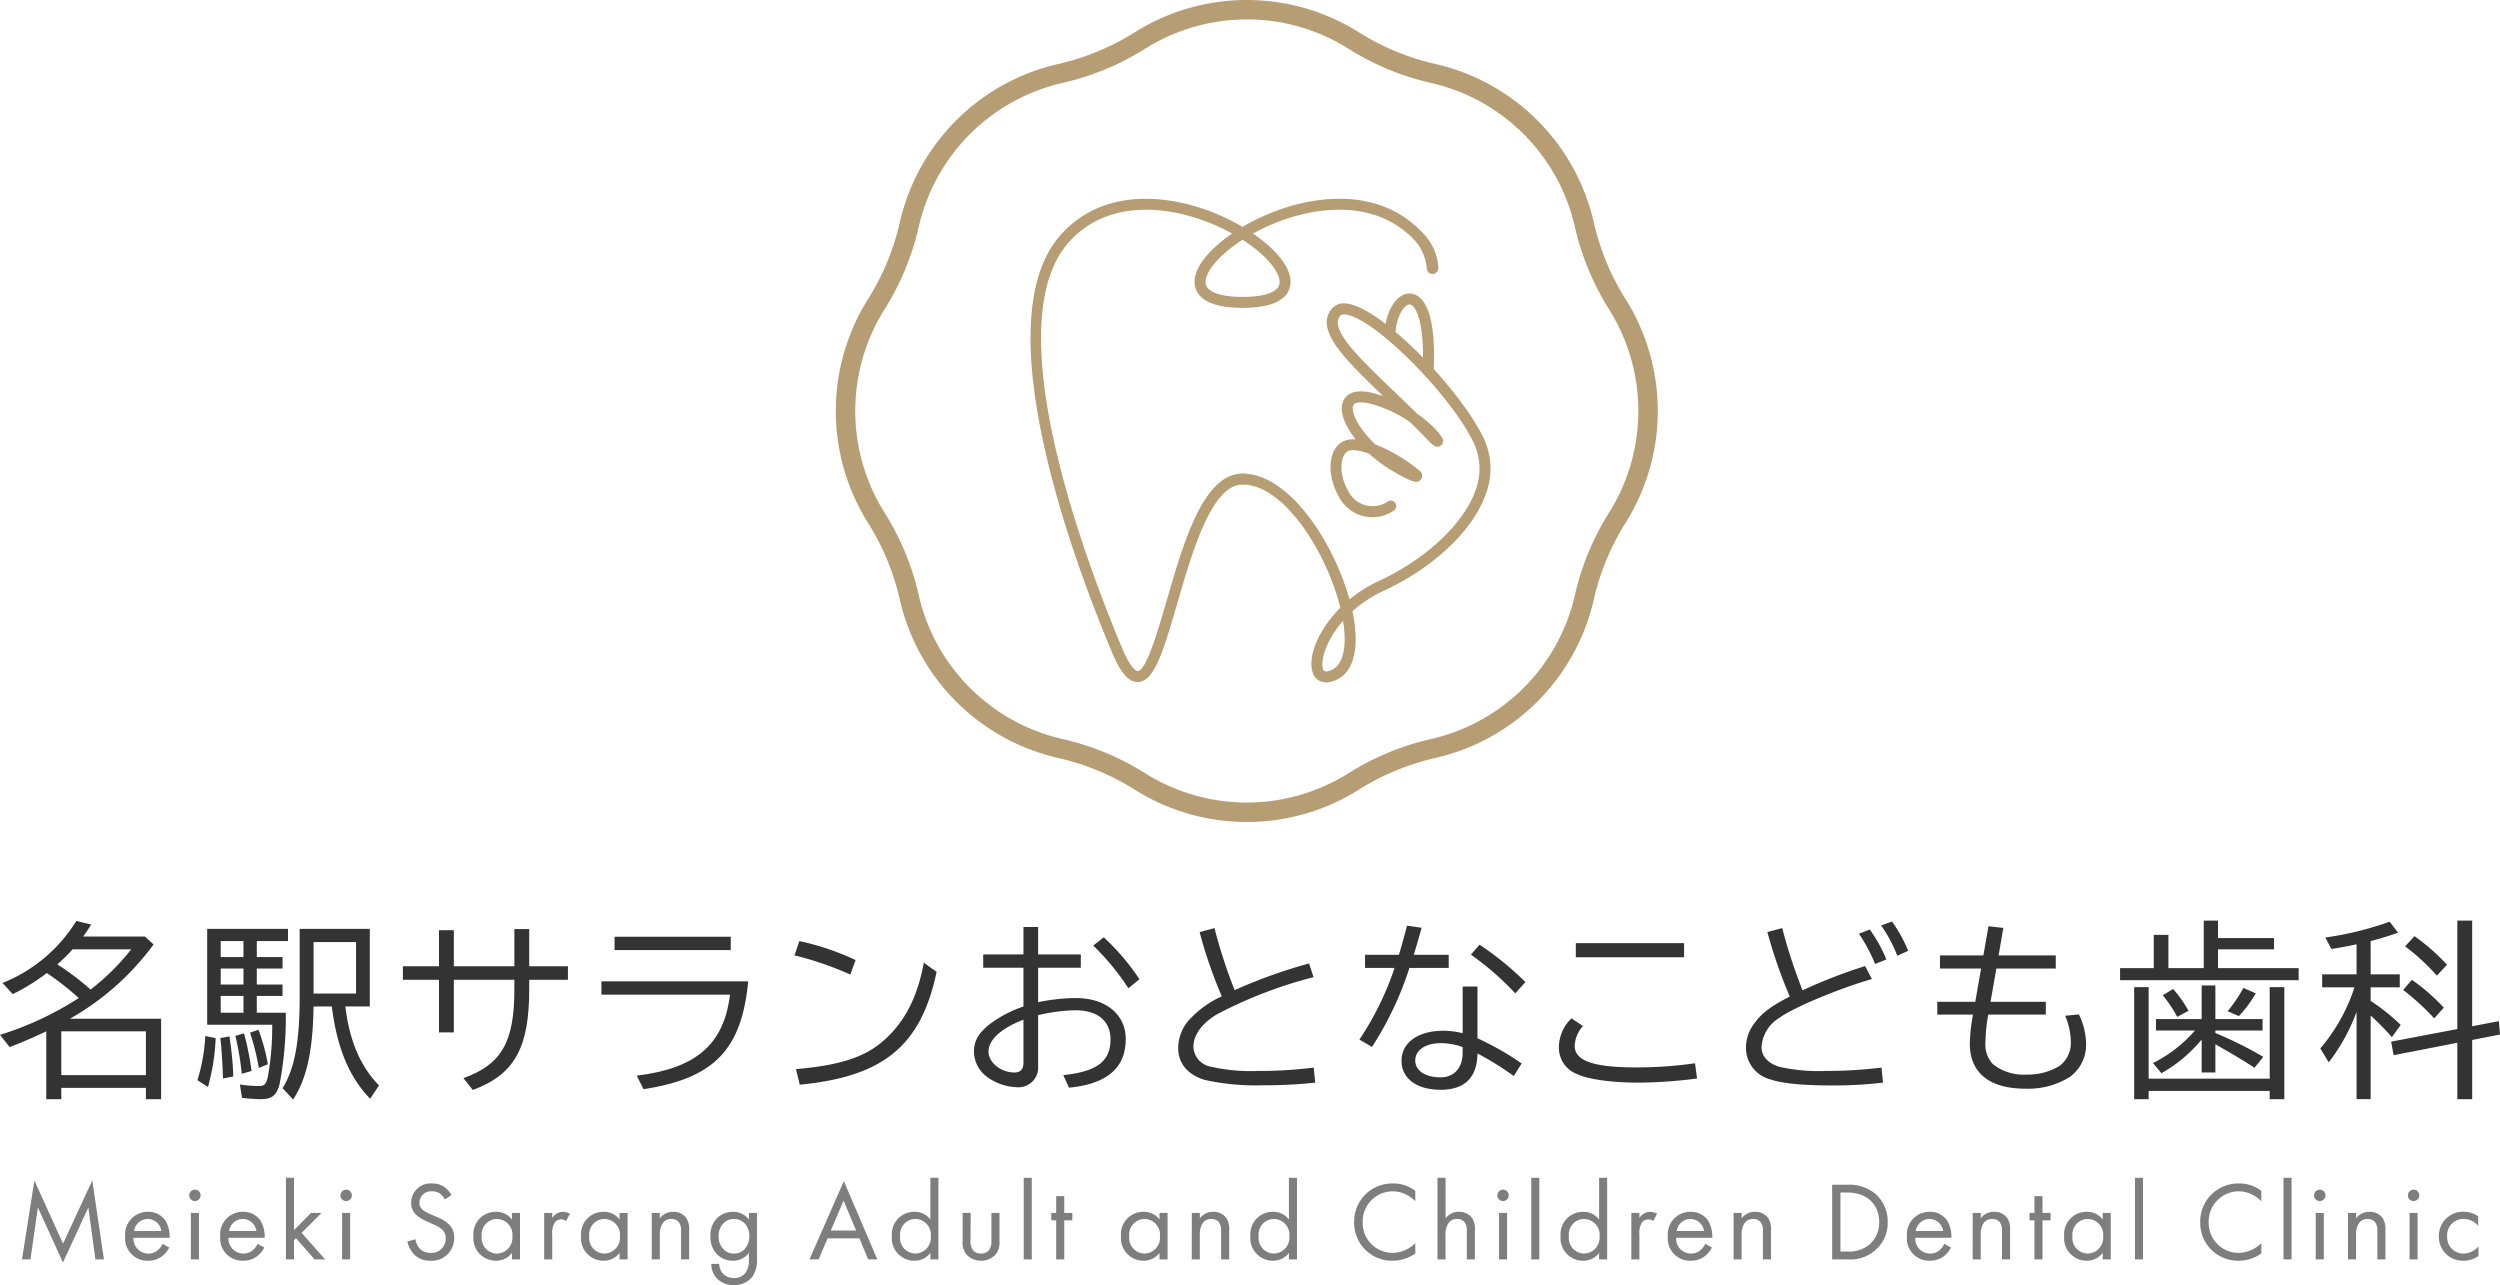 <svg xmlns="http://www.w3.org/2000/svg" xmlns:xlink="http://www.w3.org/1999/xlink" width="335" height="172.207" viewBox="0 0 335 172.207">
  <defs>
    <clipPath id="clip-path">
      <rect width="335" height="172.207" fill="none"/>
    </clipPath>
  </defs>
  <g id="リピートグリッド_128" data-name="リピートグリッド 128" clip-path="url(#clip-path)">
    <g id="グループ_16962" data-name="グループ 16962" transform="translate(-818 -882)">
      <g id="グループ_16811" data-name="グループ 16811">
        <g id="アートワーク_3" data-name="アートワーク 3" transform="translate(985.072 937.072)">
          <g id="グループ_16696" data-name="グループ 16696" transform="translate(-55.072 -55.072)">
            <g id="グループ_16693" data-name="グループ 16693" transform="translate(26.093 26.633)">
              <g id="グループ_16689" data-name="グループ 16689">
                <path id="パス_25634" data-name="パス 25634" d="M33.672,84.492c-1.216,0-2.28-1.243-3.436-4-5.449-13.008-17.026-44.5-6.871-55.911,6.24-7.014,16.393-5.32,23.191-1.74,4.269,2.247,8.255,5.817,7.537,8.723-.314,1.274-1.671,2.792-6.346,2.792a.734.734,0,1,1,0-1.468c2.864,0,4.656-.611,4.92-1.676.377-1.52-2.062-4.581-6.794-7.071-6.329-3.334-15.736-4.963-21.41,1.416-9.6,10.791,1.787,41.616,7.129,54.367,1.281,3.058,2.025,3.1,2.1,3.1,1.163-.066,2.733-5.477,3.879-9.427,2.317-7.986,4.942-17.037,10.176-17.037a.734.734,0,1,1,0,1.468c-4.131,0-6.7,8.859-8.765,15.977-1.919,6.616-3.108,10.364-5.207,10.486Z" transform="translate(-19.333 -19.733)" fill="#b69d74"/>
              </g>
              <g id="グループ_16690" data-name="グループ 16690" transform="translate(27.679 14.029)">
                <path id="パス_25635" data-name="パス 25635" d="M51.78,80.908a1.845,1.845,0,0,1-1.809-1.324c-.672-1.939.592-5.577,3.706-8.681-1.8-7.327-7.516-16.512-13.1-16.512a.734.734,0,0,1,0-1.468c6.229,0,12.2,9.2,14.327,16.87a18.463,18.463,0,0,1,3.991-2.506c6.222-2.886,11.267-7.6,12.854-12.013a8.149,8.149,0,0,0-.208-6.482c-3.087-6.454-13.354-16.73-17.165-17.181-.529-.062-.673.113-.727.18-1.452,1.791,2.371,5.461,7.21,10.106.974.935,2.022,1.941,3.1,3,2.139,1.494,3.451,3.054,3.489,3.606a.784.784,0,0,1-.447.75c-.568.252-1.047-.246-1.513-.727-.823-.856-1.652-1.687-2.466-2.489a17.146,17.146,0,0,0-4.959-2.378c-1.436-.413-2.455-.359-2.662.142-.348.853.7,3.075,2.963,5.216a21.929,21.929,0,0,1,5.993,3.579.835.835,0,0,1,.112,1.128c-.453.568-1.105.339-3.114-.75a19.534,19.534,0,0,1-3.784-2.682c-1.246-.467-2.358-.682-2.921-.337-1.127.688-1.1,3.295.061,5.262a3.641,3.641,0,0,0,5.382,1.409.735.735,0,0,1,.722,1.279,5.065,5.065,0,0,1-7.371-1.944c-1.431-2.433-1.6-6.013.439-7.261a3.088,3.088,0,0,1,1.853-.351c-1.509-1.9-2.227-3.8-1.694-5.106.31-.759,1.3-1.9,4.428-1,.323.093.641.2.952.305-5.374-5.162-9.158-8.919-6.913-11.687a2.14,2.14,0,0,1,2.041-.714c4.67.552,15.219,11.529,18.318,18.007a9.575,9.575,0,0,1,.265,7.613c-1.738,4.836-6.958,9.758-13.618,12.847a16.9,16.9,0,0,0-4.219,2.765q.209.984.316,1.9c.5,4.254-.651,6.935-3.237,7.549A2.559,2.559,0,0,1,51.78,80.908Zm2.257-8.252c-2.309,2.636-3.049,5.374-2.678,6.447.081.233.188.417.672.3,2.384-.566,2.35-3.971,2.118-5.949Q54.1,73.063,54.037,72.656Z" transform="translate(-39.841 -30.127)" fill="#b69d74"/>
              </g>
              <g id="グループ_16691" data-name="グループ 16691" transform="translate(21.985 0.001)">
                <path id="パス_25636" data-name="パス 25636" d="M42.051,34.351c-4.674,0-6.03-1.518-6.345-2.792-.718-2.906,3.268-6.476,7.537-8.723,6.8-3.581,16.953-5.273,23.191,1.74a.734.734,0,1,1-1.1.976c-5.674-6.379-15.08-4.749-21.41-1.417-4.732,2.491-7.171,5.553-6.794,7.072.263,1.065,2.056,1.676,4.918,1.676a.734.734,0,1,1,0,1.468Z" transform="translate(-35.622 -19.733)" fill="#b69d74"/>
              </g>
              <g id="グループ_16692" data-name="グループ 16692" transform="translate(47.415 12.695)">
                <path id="パス_25637" data-name="パス 25637" d="M60.316,40.281H60.28c-.193-.009-.279-.155-.4-.283s-.3-.273-.293-.486c.279-5.634-.619-8.267-1.472-8.809a.51.51,0,0,0-.575-.008c-.726.383-1.536,1.917-1.6,4a.73.73,0,0,1-.757.71c-.169-.005-.181-.211-.3-.31-.169-.14-.416-.211-.408-.447.078-2.432,1.037-4.543,2.385-5.254a1.968,1.968,0,0,1,2.05.067c1.68,1.07,2.424,4.57,2.15,10.121A.733.733,0,0,1,60.316,40.281Z" transform="translate(-54.464 -29.139)" fill="#b69d74"/>
              </g>
            </g>
            <g id="グループ_16695" data-name="グループ 16695">
              <g id="グループ_16694" data-name="グループ 16694">
                <path id="パス_25638" data-name="パス 25638" d="M54.951,109.556A27.635,27.635,0,0,1,40.2,105.308a33.424,33.424,0,0,0-10.426-4.319A27.738,27.738,0,0,1,8.912,80.128,33.4,33.4,0,0,0,4.593,69.7a27.749,27.749,0,0,1,0-29.5A33.4,33.4,0,0,0,8.912,29.773,27.739,27.739,0,0,1,29.774,8.912,33.425,33.425,0,0,0,40.2,4.593a27.737,27.737,0,0,1,29.5,0A33.419,33.419,0,0,0,80.129,8.912a27.74,27.74,0,0,1,20.86,20.86A33.43,33.43,0,0,0,105.308,40.2a27.741,27.741,0,0,1,0,29.5,33.43,33.43,0,0,0-4.319,10.426,27.74,27.74,0,0,1-20.86,20.86A33.418,33.418,0,0,0,69.7,105.308,27.632,27.632,0,0,1,54.951,109.556Zm0-107.539a25.971,25.971,0,0,0-13.861,3.99A35.033,35.033,0,0,1,30.144,10.54a26.074,26.074,0,0,0-19.6,19.6A35.065,35.065,0,0,1,6.006,41.09a26.074,26.074,0,0,0,0,27.722A35.047,35.047,0,0,1,10.54,79.758a26.074,26.074,0,0,0,19.6,19.6A35.066,35.066,0,0,1,41.089,103.9a26.074,26.074,0,0,0,27.722,0,35.079,35.079,0,0,1,10.946-4.534,26.074,26.074,0,0,0,19.6-19.6,35.1,35.1,0,0,1,4.534-10.946,26.074,26.074,0,0,0,0-27.722,35.1,35.1,0,0,1-4.534-10.946,26.074,26.074,0,0,0-19.6-19.6A35.047,35.047,0,0,1,68.812,6.007,25.971,25.971,0,0,0,54.951,2.017Z" transform="translate(0.121 0.121)" fill="#b69d74"/>
                <path id="パス_25639" data-name="パス 25639" d="M55.072,110.144a28.1,28.1,0,0,1-15-4.319,32.967,32.967,0,0,0-10.28-4.258A28.207,28.207,0,0,1,8.577,80.353a32.948,32.948,0,0,0-4.258-10.28,28.208,28.208,0,0,1,0-30,32.967,32.967,0,0,0,4.258-10.28A28.207,28.207,0,0,1,29.791,8.577a32.935,32.935,0,0,0,10.28-4.258,28.208,28.208,0,0,1,30,0,32.961,32.961,0,0,0,10.28,4.258,28.207,28.207,0,0,1,21.214,21.214,32.973,32.973,0,0,0,4.258,10.28,28.208,28.208,0,0,1,0,30,32.972,32.972,0,0,0-4.258,10.28,28.207,28.207,0,0,1-21.214,21.214,32.994,32.994,0,0,0-10.28,4.258A28.1,28.1,0,0,1,55.072,110.144Zm0-109.208A27.18,27.18,0,0,0,40.57,5.11,33.843,33.843,0,0,1,30,9.49,27.271,27.271,0,0,0,9.49,30,33.875,33.875,0,0,1,5.11,40.57a27.277,27.277,0,0,0,0,29A33.856,33.856,0,0,1,9.49,80.146,27.271,27.271,0,0,0,30,100.654a33.888,33.888,0,0,1,10.572,4.38,27.277,27.277,0,0,0,29,0,33.869,33.869,0,0,1,10.572-4.38,27.271,27.271,0,0,0,20.508-20.508,33.893,33.893,0,0,1,4.38-10.572,27.277,27.277,0,0,0,0-29A33.88,33.88,0,0,1,100.654,30,27.271,27.271,0,0,0,80.146,9.49,33.869,33.869,0,0,1,69.574,5.11,27.177,27.177,0,0,0,55.072.935Zm0,107.539a26.446,26.446,0,0,1-14.111-4.063,34.621,34.621,0,0,0-10.8-4.473A26.543,26.543,0,0,1,10.2,79.983a34.621,34.621,0,0,0-4.473-10.8,26.538,26.538,0,0,1,0-28.222,34.621,34.621,0,0,0,4.473-10.8A26.543,26.543,0,0,1,30.161,10.2a34.621,34.621,0,0,0,10.8-4.473,26.538,26.538,0,0,1,28.222,0,34.57,34.57,0,0,0,10.8,4.473A26.543,26.543,0,0,1,99.939,30.161a34.594,34.594,0,0,0,4.473,10.8,26.538,26.538,0,0,1,0,28.222,34.608,34.608,0,0,0-4.473,10.8A26.543,26.543,0,0,1,79.983,99.939a34.608,34.608,0,0,0-10.8,4.473A26.442,26.442,0,0,1,55.072,108.474Zm0-105.869A25.5,25.5,0,0,0,41.46,6.523a35.518,35.518,0,0,1-11.093,4.594,25.607,25.607,0,0,0-19.25,19.25A35.5,35.5,0,0,1,6.523,41.459a25.607,25.607,0,0,0,0,27.226,35.5,35.5,0,0,1,4.594,11.092,25.607,25.607,0,0,0,19.25,19.25,35.549,35.549,0,0,1,11.093,4.594,25.6,25.6,0,0,0,27.224,0,35.5,35.5,0,0,1,11.092-4.594,25.607,25.607,0,0,0,19.25-19.25,35.548,35.548,0,0,1,4.594-11.092,25.6,25.6,0,0,0,0-27.224,35.555,35.555,0,0,1-4.594-11.093,25.607,25.607,0,0,0-19.25-19.25A35.523,35.523,0,0,1,68.685,6.523,25.512,25.512,0,0,0,55.072,2.6Z" fill="#b69d74"/>
              </g>
            </g>
            <path id="パス_25640" data-name="パス 25640" d="M58.735,23.321l-1.1.976a6.6,6.6,0,0,1,1.4,3.556.772.772,0,0,0,1.541-.088A7,7,0,0,0,58.735,23.321Z" transform="translate(20.154 8.155)" fill="#b69d74"/>
          </g>
        </g>
        <g id="アートワーク_4" data-name="アートワーク 4" transform="translate(985.5 1017.348)">
          <g id="グループ_16697" data-name="グループ 16697" transform="translate(-167.5 -11.99)">
            <path id="パス_25641" data-name="パス 25641" d="M21.588,13.137V23.918H19.549V22.406H8.213v1.512H6.2V14.824c-1.637.781-3.5,1.587-4.911,2.116L0,15.3a42.617,42.617,0,0,0,10.554-4.937A37.69,37.69,0,0,0,6.272,7.015,26.92,26.92,0,0,1,1.713,9.837L.327,8.351a20.61,20.61,0,0,0,9.9-8.314l1.989.479a18.935,18.935,0,0,1-1.082,1.612h8.287L20.58,3.186A35.634,35.634,0,0,1,9.371,13.137ZM9.723,3.842A22.115,22.115,0,0,1,7.682,5.857a35.138,35.138,0,0,1,4.459,3.376,31.525,31.525,0,0,0,5.442-5.391ZM8.213,20.694H19.549v-5.87H8.213Z" transform="translate(0 0.013)" fill="#333"/>
            <path id="パス_25642" data-name="パス 25642" d="M19.6,21.1a24.039,24.039,0,0,0,1.058-5.92l1.386.277a27.784,27.784,0,0,1-1.032,6.55Zm11.841-9.043a47.014,47.014,0,0,1-.831,9.572c-.4,1.512-1.034,2.015-2.494,2.015a23.475,23.475,0,0,1-2.544-.177l-.278-1.788a17.612,17.612,0,0,0,2.469.2c.807,0,1.008-.175,1.261-1.158a36.922,36.922,0,0,0,.6-6.65v-.4H20.909V.821H31.74V2.459H27.558V4.6h3.451V6.136H27.558V8.278h3.451V9.814H27.558v2.243Zm-8.414,8.816c-.076-2.292-.2-4.157-.352-5.416l1.208-.227A41.912,41.912,0,0,1,24.41,20.6ZM22.722,4.6H25.77V2.459H22.722Zm0,3.678H25.77V6.136H22.722Zm0,3.779H25.77V9.814H22.722Zm2.821,8.186a38.656,38.656,0,0,0-.856-5.088l1.158-.328a38.024,38.024,0,0,1,1.008,5.038Zm2.293-.78a34.016,34.016,0,0,0-1.184-4.736l1.132-.378a26.31,26.31,0,0,1,1.261,4.609Zm7.33-8.237c-.1,5.97-.907,9.647-2.745,12.468l-1.412-1.536C32.6,19.638,33.3,16.012,33.3,10.092V.821h9.4v10.4H39.423c.555,4.583,2.015,8.036,4.509,10.58l-1.184,1.788c-2.822-2.922-4.434-6.8-5.14-12.368Zm5.693-1.738v-6.9H35.166v6.9Z" transform="translate(6.853 0.287)" fill="#333"/>
            <path id="パス_25643" data-name="パス 25643" d="M56.928.84V5.827h5.189V7.641H56.928V8.775c.026,7.96-1.939,11.537-7.558,13.629L48.11,20.816c5.14-1.84,6.852-4.862,6.828-12.016V7.641H46.827v7.053H44.836V7.641H40V5.827h4.836V.991h1.991V5.827h8.112V.84Z" transform="translate(13.987 0.294)" fill="#333"/>
            <path id="パス_25644" data-name="パス 25644" d="M79.383,7.576c-.881,9.194-4.583,13-14.03,14.459l-.907-1.814c7.985-.983,11.688-4.207,12.494-10.857H59.71V7.576ZM77.041,1.6V3.393H61.473V1.6Z" transform="translate(20.879 0.561)" fill="#333"/>
            <path id="パス_25645" data-name="パス 25645" d="M86.36,6.519a43.54,43.54,0,0,0-7.481-2.57l.655-1.914a34.727,34.727,0,0,1,7.533,2.543ZM79.08,19.189c5.719-.479,9.145-1.563,11.638-3.729,2.9-2.493,4.635-5.868,5.492-10.529l1.713,1.234c-2.091,9.9-7.1,14.031-18.338,15.115Z" transform="translate(27.582 0.712)" fill="#333"/>
            <path id="パス_25646" data-name="パス 25646" d="M105.295.635V4.311h5.719V6.1h-5.719V10.71a26.545,26.545,0,0,1,5.038-.553c4.03,0,6.7,2.191,6.7,5.49,0,3.88-2.494,6.021-7.607,6.524l-.756-1.687c4.509-.479,6.323-1.838,6.323-4.786,0-2.469-1.714-3.9-4.712-3.9a23.228,23.228,0,0,0-4.987.655v6.827a2.629,2.629,0,0,1-2.9,2.821,7.059,7.059,0,0,1-3.98-1.41A4.225,4.225,0,0,1,96.7,17.31c0-1.385.58-2.419,2.041-3.6a16.115,16.115,0,0,1,4.585-2.417V6.1H97.939V4.311h5.391V.635ZM103.33,13.053c-3.023,1.184-4.686,2.7-4.686,4.282,0,1.46,1.663,2.8,3.477,2.8.806,0,1.209-.429,1.209-1.311Zm14.057-4.207a32.617,32.617,0,0,0-4.712-5.719l1.412-1.108a30.618,30.618,0,0,1,4.786,5.617Z" transform="translate(33.814 0.222)" fill="#333"/>
            <path id="パス_25647" data-name="パス 25647" d="M135.339,21.454a62.1,62.1,0,0,1-6.978.352,31.134,31.134,0,0,1-7.885-.732c-2.242-.7-3.5-2.216-3.5-4.231a5.734,5.734,0,0,1,1.738-4.081,13.361,13.361,0,0,1,4.106-2.871,61.473,61.473,0,0,1-2.973-8.616l1.991-.528a69.984,69.984,0,0,0,2.7,8.313,69.381,69.381,0,0,1,9.975-3.577l.6,1.838a58.908,58.908,0,0,0-13,5.013c-1.965,1.184-3.1,2.747-3.1,4.332a2.834,2.834,0,0,0,2.293,2.645,24.31,24.31,0,0,0,6.347.579,59.05,59.05,0,0,0,7.481-.452Z" transform="translate(40.902 0.261)" fill="#333"/>
            <path id="パス_25648" data-name="パス 25648" d="M140.259,4.409c.4-1.311.7-2.393,1.082-3.9l1.965.277c-.328,1.184-.706,2.494-1.058,3.628h4.686V6.171h-5.265a44.666,44.666,0,0,1-5.013,10.58l-1.688-.983a40.018,40.018,0,0,0,4.71-9.6h-3.955V4.409Zm10.529,4.257v6.928a38.447,38.447,0,0,1,5.92,3.376l-1.058,1.687a38.167,38.167,0,0,0-4.862-3.022c-.05,3.224-1.713,4.862-4.937,4.862-3.2,0-5.239-1.512-5.239-3.879,0-2.444,2.216-4.031,5.592-4.031a10.922,10.922,0,0,1,2.6.328V8.665ZM148.8,16.777a8.624,8.624,0,0,0-2.9-.529c-2.065,0-3.45.931-3.45,2.317,0,1.36,1.335,2.267,3.374,2.267,1.814,0,2.973-1.259,2.973-3.25Zm7.053-7.2a38.007,38.007,0,0,0-5.945-5.189l1.159-1.335a40.669,40.669,0,0,1,6.146,5.013Z" transform="translate(47.194 0.176)" fill="#333"/>
            <path id="パス_25649" data-name="パス 25649" d="M173.287,20.377a61.461,61.461,0,0,1-7.935.555c-3.477,0-6.7-.453-8.111-1.135a3.776,3.776,0,0,1-2.469-3.6,5.41,5.41,0,0,1,1.687-3.879L158,13.348a4.135,4.135,0,0,0-1.108,2.671c0,1.991,2.518,2.872,8.211,2.872a55.289,55.289,0,0,0,7.91-.555ZM171.548,2.24V4.13H157.039V2.24Z" transform="translate(54.119 0.783)" fill="#333"/>
            <path id="パス_25650" data-name="パス 25650" d="M191.708,21.682a56.569,56.569,0,0,1-6.9.378c-3.855,0-6.7-.278-8.161-.807a4.345,4.345,0,0,1-3.3-4.207,5.309,5.309,0,0,1,1.082-3.249c1.008-1.41,2.166-2.293,4.787-3.654a64.271,64.271,0,0,1-3-8.641l1.989-.528a71.988,71.988,0,0,0,2.721,8.337,69.727,69.727,0,0,1,8.388-3.249l.907,1.737c-4.509,1.311-10.48,3.8-12.42,5.215a4.929,4.929,0,0,0-2.367,3.879c0,1.235.806,2.142,2.292,2.645a23.561,23.561,0,0,0,6.248.579,61.07,61.07,0,0,0,7.533-.452Zm-1.058-15.9a21.76,21.76,0,0,0-2.166-4.056l1.462-.555a20.044,20.044,0,0,1,2.216,4Zm2.972-1.109A18.42,18.42,0,0,0,191.455.622l1.462-.529a19.24,19.24,0,0,1,2.166,3.93Z" transform="translate(60.613 0.033)" fill="#333"/>
            <path id="パス_25651" data-name="パス 25651" d="M201.187.787l-.629,3.678h7.658V6.227h-7.96l-.781,4.459h7.406V12.4h-7.708a21.985,21.985,0,0,0-.378,3.628,3.893,3.893,0,0,0,.983,3,6.512,6.512,0,0,0,4.459,1.41,8.181,8.181,0,0,0,4.484-1.158,3.837,3.837,0,0,0,1.512-3.224,9.216,9.216,0,0,0-.756-3.5l1.838-.177a9.21,9.21,0,0,1,.958,3.779,5.346,5.346,0,0,1-2.116,4.559,10.442,10.442,0,0,1-6,1.613c-4.837,0-7.457-2.116-7.457-6.045a22.727,22.727,0,0,1,.428-3.88h-4.786V10.687h5.088l.781-4.459H192.7V4.465h5.818l.68-3.9Z" transform="translate(67.257 0.196)" fill="#333"/>
            <path id="パス_25652" data-name="パス 25652" d="M231.119,2.343V3.855h-7.507V6.373h10.807V7.986H210.488V6.373H215V1.915h1.964V6.373H221.7V0h1.915V2.343Zm-.58,18.843V8.917H232.5V23.931h-1.965V22.823H214.317v1.108h-1.939V8.917h1.939V21.186Zm-9.118-5.241a19.306,19.306,0,0,1-5.391,4.511L214.9,19.094a18.328,18.328,0,0,0,5.617-4.357H215.3V13.2h6.121V8.691h1.838V13.2h6.323v1.537h-6.323v.327a52.647,52.647,0,0,1,6.424,3.2L228.5,19.724c-1.814-1.184-3.2-1.989-5.241-3.149v3.779H221.42ZM218.146,12.9a17.557,17.557,0,0,0-1.939-2.9l1.385-.831a15.4,15.4,0,0,1,2.066,2.922Zm6.751-.756a18.507,18.507,0,0,0,2.116-3.123l1.663.73a16.27,16.27,0,0,1-2.269,3.048Z" transform="translate(73.601)" fill="#333"/>
            <path id="パス_25653" data-name="パス 25653" d="M235.227,12.243a25.6,25.6,0,0,1-3.728,6.751l-1.134-1.864a23.94,23.94,0,0,0,4.585-8.187h-4.332V7.2h4.609V3.174c-.981.227-2.342.478-3.374.629l-.807-1.536A43.568,43.568,0,0,0,239.661.151l1.134,1.462c-.957.352-2.317.78-3.475,1.082l-.127.026-.076.026V7.2h3.9V8.943h-3.9v1.814a28.17,28.17,0,0,1,4.031,3.224l-1.185,1.637a38.615,38.615,0,0,0-2.846-2.9v11.21h-1.89ZM254.3,13.476l.151,1.79L250.72,16v7.935h-1.989V16.374l-8.541,1.663-.327-1.814,8.867-1.688V0h1.989V14.157Zm-8.665-.377a33.978,33.978,0,0,0-4.157-3.8l1.159-1.36a26.587,26.587,0,0,1,4.283,3.728Zm.352-5.719a28.2,28.2,0,0,0-4.257-3.93l1.259-1.36a27.485,27.485,0,0,1,4.358,3.829Z" transform="translate(80.552)" fill="#333"/>
          </g>
        </g>
        <path id="パス_28526" data-name="パス 28526" d="M2.085,0l.99-6.96L6.435.42l3.4-7.38L10.785,0h1.14l-1.56-10.575L6.45-2.115,2.61-10.56.945,0Zm17.7-2.085a2.48,2.48,0,0,1-.645.855,1.892,1.892,0,0,1-1.275.45,1.994,1.994,0,0,1-1.98-2.115H20.73a4.179,4.179,0,0,0-.585-2.34,2.785,2.785,0,0,0-2.355-1.14,3.018,3.018,0,0,0-3.015,3.3A2.979,2.979,0,0,0,17.85.18a3.022,3.022,0,0,0,2.07-.765,3.724,3.724,0,0,0,.765-1.005ZM15.96-3.8a1.892,1.892,0,0,1,1.83-1.62A1.863,1.863,0,0,1,19.62-3.8Zm7.62-2.43V0h1.08V-6.225ZM23.355-8.58a.768.768,0,0,0,.765.765.768.768,0,0,0,.765-.765.768.768,0,0,0-.765-.765A.768.768,0,0,0,23.355-8.58ZM32.52-2.085a2.48,2.48,0,0,1-.645.855A1.892,1.892,0,0,1,30.6-.78a1.994,1.994,0,0,1-1.98-2.115h4.845a4.179,4.179,0,0,0-.585-2.34,2.785,2.785,0,0,0-2.355-1.14,3.018,3.018,0,0,0-3.015,3.3A2.979,2.979,0,0,0,30.585.18a3.022,3.022,0,0,0,2.07-.765A3.724,3.724,0,0,0,33.42-1.59ZM28.695-3.8a1.892,1.892,0,0,1,1.83-1.62,1.863,1.863,0,0,1,1.83,1.62Zm7.62-7.14V0h1.08V-2.565l.27-.27L40.155,0h1.41l-3.15-3.555,2.67-2.67h-1.41l-2.28,2.31v-7.02Zm7.53,4.71V0h1.08V-6.225ZM43.62-8.58a.768.768,0,0,0,.765.765.768.768,0,0,0,.765-.765.768.768,0,0,0-.765-.765A.768.768,0,0,0,43.62-8.58Zm14.865-.03a3.026,3.026,0,0,0-.975-1.11,2.71,2.71,0,0,0-1.6-.45A2.585,2.585,0,0,0,53.1-7.59a2.078,2.078,0,0,0,.69,1.635,4.429,4.429,0,0,0,1.335.825l.9.42a4.365,4.365,0,0,1,1.2.69,1.493,1.493,0,0,1,.495,1.17A1.894,1.894,0,0,1,55.71-.87a1.912,1.912,0,0,1-1.44-.555,2.361,2.361,0,0,1-.6-1.275l-1.08.3a3.627,3.627,0,0,0,.93,1.77,2.984,2.984,0,0,0,2.175.81A3,3,0,0,0,58.86-2.895a2.408,2.408,0,0,0-.72-1.815,4.86,4.86,0,0,0-1.545-.945l-.96-.42a3.267,3.267,0,0,1-1.05-.63,1.049,1.049,0,0,1-.375-.87A1.535,1.535,0,0,1,55.89-9.12a1.8,1.8,0,0,1,1.125.345,2.411,2.411,0,0,1,.585.75ZM66.6-5.34a2.575,2.575,0,0,0-2.13-1.035A2.992,2.992,0,0,0,61.44-3.12,3.014,3.014,0,0,0,64.47.18,2.626,2.626,0,0,0,66.6-.87V0h1.08V-6.225H66.6Zm-2.01-.075a2.108,2.108,0,0,1,2.07,2.31A2.129,2.129,0,0,1,64.59-.78a2.082,2.082,0,0,1-2.04-2.34A2.069,2.069,0,0,1,64.59-5.415ZM70.92,0H72V-3.285a2.686,2.686,0,0,1,.36-1.68,1.045,1.045,0,0,1,.87-.39,1.111,1.111,0,0,1,.63.21l.51-.975a2.281,2.281,0,0,0-.96-.255A1.73,1.73,0,0,0,72-5.55v-.675H70.92Zm10.1-5.34a2.575,2.575,0,0,0-2.13-1.035,2.992,2.992,0,0,0-3.03,3.255,3.014,3.014,0,0,0,3.03,3.3,2.626,2.626,0,0,0,2.13-1.05V0h1.08V-6.225h-1.08ZM79-5.415a2.108,2.108,0,0,1,2.07,2.31A2.129,2.129,0,0,1,79-.78a2.082,2.082,0,0,1-2.04-2.34A2.069,2.069,0,0,1,79-5.415ZM85.335,0h1.08V-3.255a2.622,2.622,0,0,1,.45-1.68,1.361,1.361,0,0,1,1.095-.48,1.222,1.222,0,0,1,1.02.45,1.83,1.83,0,0,1,.285,1.14V0h1.08V-3.855a2.776,2.776,0,0,0-.36-1.665A2.111,2.111,0,0,0,88.2-6.375a2.2,2.2,0,0,0-1.785.87v-.72h-1.08Zm13.02-5.34a2.589,2.589,0,0,0-2.13-1.035,3.069,3.069,0,0,0-2.13.84,3.265,3.265,0,0,0-.9,2.415,3.371,3.371,0,0,0,.9,2.46,2.982,2.982,0,0,0,2.13.84,2.626,2.626,0,0,0,2.13-1.05v.9a2.894,2.894,0,0,1-.345,1.59,1.745,1.745,0,0,1-1.65.87,1.928,1.928,0,0,1-1.5-.6A1.96,1.96,0,0,1,94.38.6H93.315a2.8,2.8,0,0,0,.81,2.01,3.083,3.083,0,0,0,2.22.84A3.028,3.028,0,0,0,98.835,2.3a3.916,3.916,0,0,0,.6-2.445V-6.225h-1.08Zm-2.01-.075a2,2,0,0,1,1.41.555,2.461,2.461,0,0,1,.66,1.755,2.524,2.524,0,0,1-.7,1.8,1.842,1.842,0,0,1-1.365.525,1.883,1.883,0,0,1-1.335-.51A2.4,2.4,0,0,1,94.3-3.12a2.37,2.37,0,0,1,.63-1.71A1.93,1.93,0,0,1,96.345-5.415ZM114.33,0h1.23l-4.485-10.485L106.47,0h1.23l1.2-2.82h4.26Zm-5-3.87,1.71-4.005,1.68,4.005ZM122.67-5.34a2.575,2.575,0,0,0-2.13-1.035,2.992,2.992,0,0,0-3.03,3.255,3.014,3.014,0,0,0,3.03,3.3,2.626,2.626,0,0,0,2.13-1.05V0h1.08V-10.935h-1.08Zm-2.01-.075a2.108,2.108,0,0,1,2.07,2.31A2.129,2.129,0,0,1,120.66-.78a2.082,2.082,0,0,1-2.04-2.34A2.069,2.069,0,0,1,120.66-5.415Zm7.41-.81h-1.08v3.75A2.474,2.474,0,0,0,127.56-.6a2.6,2.6,0,0,0,1.9.78,2.6,2.6,0,0,0,1.9-.78,2.474,2.474,0,0,0,.57-1.875v-3.75h-1.08V-2.6a2.119,2.119,0,0,1-.3,1.335,1.322,1.322,0,0,1-1.1.48,1.322,1.322,0,0,1-1.1-.48,2.119,2.119,0,0,1-.3-1.335Zm7.11-4.71V0h1.08V-10.935Zm6.51,5.7v-.99h-1.08v-2.25h-1.08v2.25h-.66v.99h.66V0h1.08V-5.235Zm11.685-.105a2.575,2.575,0,0,0-2.13-1.035,2.992,2.992,0,0,0-3.03,3.255,3.014,3.014,0,0,0,3.03,3.3,2.626,2.626,0,0,0,2.13-1.05V0h1.08V-6.225h-1.08Zm-2.01-.075a2.108,2.108,0,0,1,2.07,2.31,2.129,2.129,0,0,1-2.07,2.325,2.082,2.082,0,0,1-2.04-2.34A2.069,2.069,0,0,1,151.365-5.415ZM157.695,0h1.08V-3.255a2.622,2.622,0,0,1,.45-1.68,1.361,1.361,0,0,1,1.1-.48,1.222,1.222,0,0,1,1.02.45,1.83,1.83,0,0,1,.285,1.14V0h1.08V-3.855a2.776,2.776,0,0,0-.36-1.665,2.111,2.111,0,0,0-1.785-.855,2.2,2.2,0,0,0-1.785.87v-.72h-1.08Zm13.02-5.34a2.575,2.575,0,0,0-2.13-1.035,2.992,2.992,0,0,0-3.03,3.255,3.014,3.014,0,0,0,3.03,3.3,2.626,2.626,0,0,0,2.13-1.05V0h1.08V-10.935h-1.08Zm-2.01-.075a2.108,2.108,0,0,1,2.07,2.31A2.129,2.129,0,0,1,168.7-.78a2.082,2.082,0,0,1-2.04-2.34A2.069,2.069,0,0,1,168.7-5.415ZM187.65-9.18a4.715,4.715,0,0,0-2.955-.99,5.086,5.086,0,0,0-5.235,5.2A5.058,5.058,0,0,0,184.635.18,5.209,5.209,0,0,0,187.65-.8v-1.38a4.551,4.551,0,0,1-1.155.84,4.159,4.159,0,0,1-1.86.465A4,4,0,0,1,180.6-4.95a4.036,4.036,0,0,1,4.02-4.17,4.262,4.262,0,0,1,1.725.39,4.931,4.931,0,0,1,1.305.93ZM190.62,0h1.08V-3.255a2.622,2.622,0,0,1,.45-1.68,1.361,1.361,0,0,1,1.1-.48,1.222,1.222,0,0,1,1.02.45,1.83,1.83,0,0,1,.285,1.14V0h1.08V-3.855a2.776,2.776,0,0,0-.36-1.665,2.111,2.111,0,0,0-1.785-.855,2.2,2.2,0,0,0-1.785.87v-5.43h-1.08Zm8.25-6.225V0h1.08V-6.225Zm-.225-2.355a.768.768,0,0,0,.765.765.768.768,0,0,0,.765-.765.768.768,0,0,0-.765-.765A.768.768,0,0,0,198.645-8.58Zm4.545-2.355V0h1.08V-10.935Zm9.09,5.6a2.575,2.575,0,0,0-2.13-1.035,2.992,2.992,0,0,0-3.03,3.255,3.014,3.014,0,0,0,3.03,3.3,2.626,2.626,0,0,0,2.13-1.05V0h1.08V-10.935h-1.08Zm-2.01-.075a2.108,2.108,0,0,1,2.07,2.31A2.129,2.129,0,0,1,210.27-.78a2.082,2.082,0,0,1-2.04-2.34A2.069,2.069,0,0,1,210.27-5.415ZM216.6,0h1.08V-3.285a2.686,2.686,0,0,1,.36-1.68,1.045,1.045,0,0,1,.87-.39,1.111,1.111,0,0,1,.63.21l.51-.975a2.281,2.281,0,0,0-.96-.255,1.73,1.73,0,0,0-1.41.825v-.675H216.6Zm9.9-2.085a2.48,2.48,0,0,1-.645.855,1.892,1.892,0,0,1-1.275.45,1.994,1.994,0,0,1-1.98-2.115h4.845a4.179,4.179,0,0,0-.585-2.34,2.785,2.785,0,0,0-2.355-1.14,3.018,3.018,0,0,0-3.015,3.3A2.979,2.979,0,0,0,224.565.18a3.022,3.022,0,0,0,2.07-.765A3.724,3.724,0,0,0,227.4-1.59ZM222.675-3.8a1.892,1.892,0,0,1,1.83-1.62,1.863,1.863,0,0,1,1.83,1.62Zm7.62,3.8h1.08V-3.255a2.622,2.622,0,0,1,.45-1.68,1.361,1.361,0,0,1,1.1-.48,1.222,1.222,0,0,1,1.02.45,1.83,1.83,0,0,1,.285,1.14V0h1.08V-3.855a2.776,2.776,0,0,0-.36-1.665,2.111,2.111,0,0,0-1.785-.855,2.2,2.2,0,0,0-1.785.87v-.72h-1.08ZM243.51,0h2.025a5.01,5.01,0,0,0,3.66-1.155,4.763,4.763,0,0,0,1.755-3.84,4.877,4.877,0,0,0-1.71-3.84,5.441,5.441,0,0,0-3.69-1.17h-2.04Zm1.11-8.955h.975c2.535,0,4.215,1.56,4.215,3.96a3.828,3.828,0,0,1-1.35,3.045,4.275,4.275,0,0,1-2.865.9h-.975Zm13.92,6.87a2.48,2.48,0,0,1-.645.855,1.892,1.892,0,0,1-1.275.45,1.994,1.994,0,0,1-1.98-2.115h4.845a4.179,4.179,0,0,0-.585-2.34,2.785,2.785,0,0,0-2.355-1.14,3.018,3.018,0,0,0-3.015,3.3A2.979,2.979,0,0,0,256.6.18a3.022,3.022,0,0,0,2.07-.765,3.725,3.725,0,0,0,.765-1.005ZM254.715-3.8a1.892,1.892,0,0,1,1.83-1.62,1.863,1.863,0,0,1,1.83,1.62Zm7.62,3.8h1.08V-3.255a2.622,2.622,0,0,1,.45-1.68,1.361,1.361,0,0,1,1.1-.48,1.222,1.222,0,0,1,1.02.45,1.83,1.83,0,0,1,.285,1.14V0h1.08V-3.855a2.776,2.776,0,0,0-.36-1.665,2.112,2.112,0,0,0-1.785-.855,2.2,2.2,0,0,0-1.785.87v-.72h-1.08Zm10.44-5.235v-.99h-1.08v-2.25h-1.08v2.25h-.66v.99h.66V0h1.08V-5.235Zm6.99-.105a2.575,2.575,0,0,0-2.13-1.035A2.992,2.992,0,0,0,274.6-3.12a3.014,3.014,0,0,0,3.03,3.3,2.626,2.626,0,0,0,2.13-1.05V0h1.08V-6.225h-1.08Zm-2.01-.075a2.108,2.108,0,0,1,2.07,2.31,2.129,2.129,0,0,1-2.07,2.325,2.082,2.082,0,0,1-2.04-2.34A2.069,2.069,0,0,1,277.755-5.415Zm6.33-5.52V0h1.08V-10.935ZM301.02-9.18a4.715,4.715,0,0,0-2.955-.99,5.086,5.086,0,0,0-5.235,5.2A5.058,5.058,0,0,0,298,.18,5.209,5.209,0,0,0,301.02-.8v-1.38a4.55,4.55,0,0,1-1.155.84A4.159,4.159,0,0,1,298-.87a4,4,0,0,1-4.035-4.08,4.036,4.036,0,0,1,4.02-4.17,4.262,4.262,0,0,1,1.725.39,4.931,4.931,0,0,1,1.3.93Zm2.97-1.755V0h1.08V-10.935Zm4.32,4.71V0h1.08V-6.225Zm-.225-2.355a.768.768,0,0,0,.765.765.768.768,0,0,0,.765-.765.768.768,0,0,0-.765-.765A.768.768,0,0,0,308.085-8.58ZM312.63,0h1.08V-3.255a2.622,2.622,0,0,1,.45-1.68,1.361,1.361,0,0,1,1.1-.48,1.222,1.222,0,0,1,1.02.45,1.83,1.83,0,0,1,.285,1.14V0h1.08V-3.855a2.776,2.776,0,0,0-.36-1.665,2.112,2.112,0,0,0-1.785-.855,2.2,2.2,0,0,0-1.785.87v-.72h-1.08Zm8.25-6.225V0h1.08V-6.225Zm-.225-2.355a.768.768,0,0,0,.765.765.768.768,0,0,0,.765-.765.768.768,0,0,0-.765-.765A.768.768,0,0,0,320.655-8.58Zm9.42,2.8a3.3,3.3,0,0,0-1.935-.6,3.216,3.216,0,0,0-3.33,3.3A3.188,3.188,0,0,0,328.14.18a3.325,3.325,0,0,0,1.98-.645v-1.29a2.654,2.654,0,0,1-2.01.975,2.166,2.166,0,0,1-2.19-2.31,2.166,2.166,0,0,1,2.205-2.325,2.511,2.511,0,0,1,1.95.93Z" transform="translate(820 1050.757)" fill="#7e7e7e"/>
      </g>
    </g>
  </g>
</svg>
